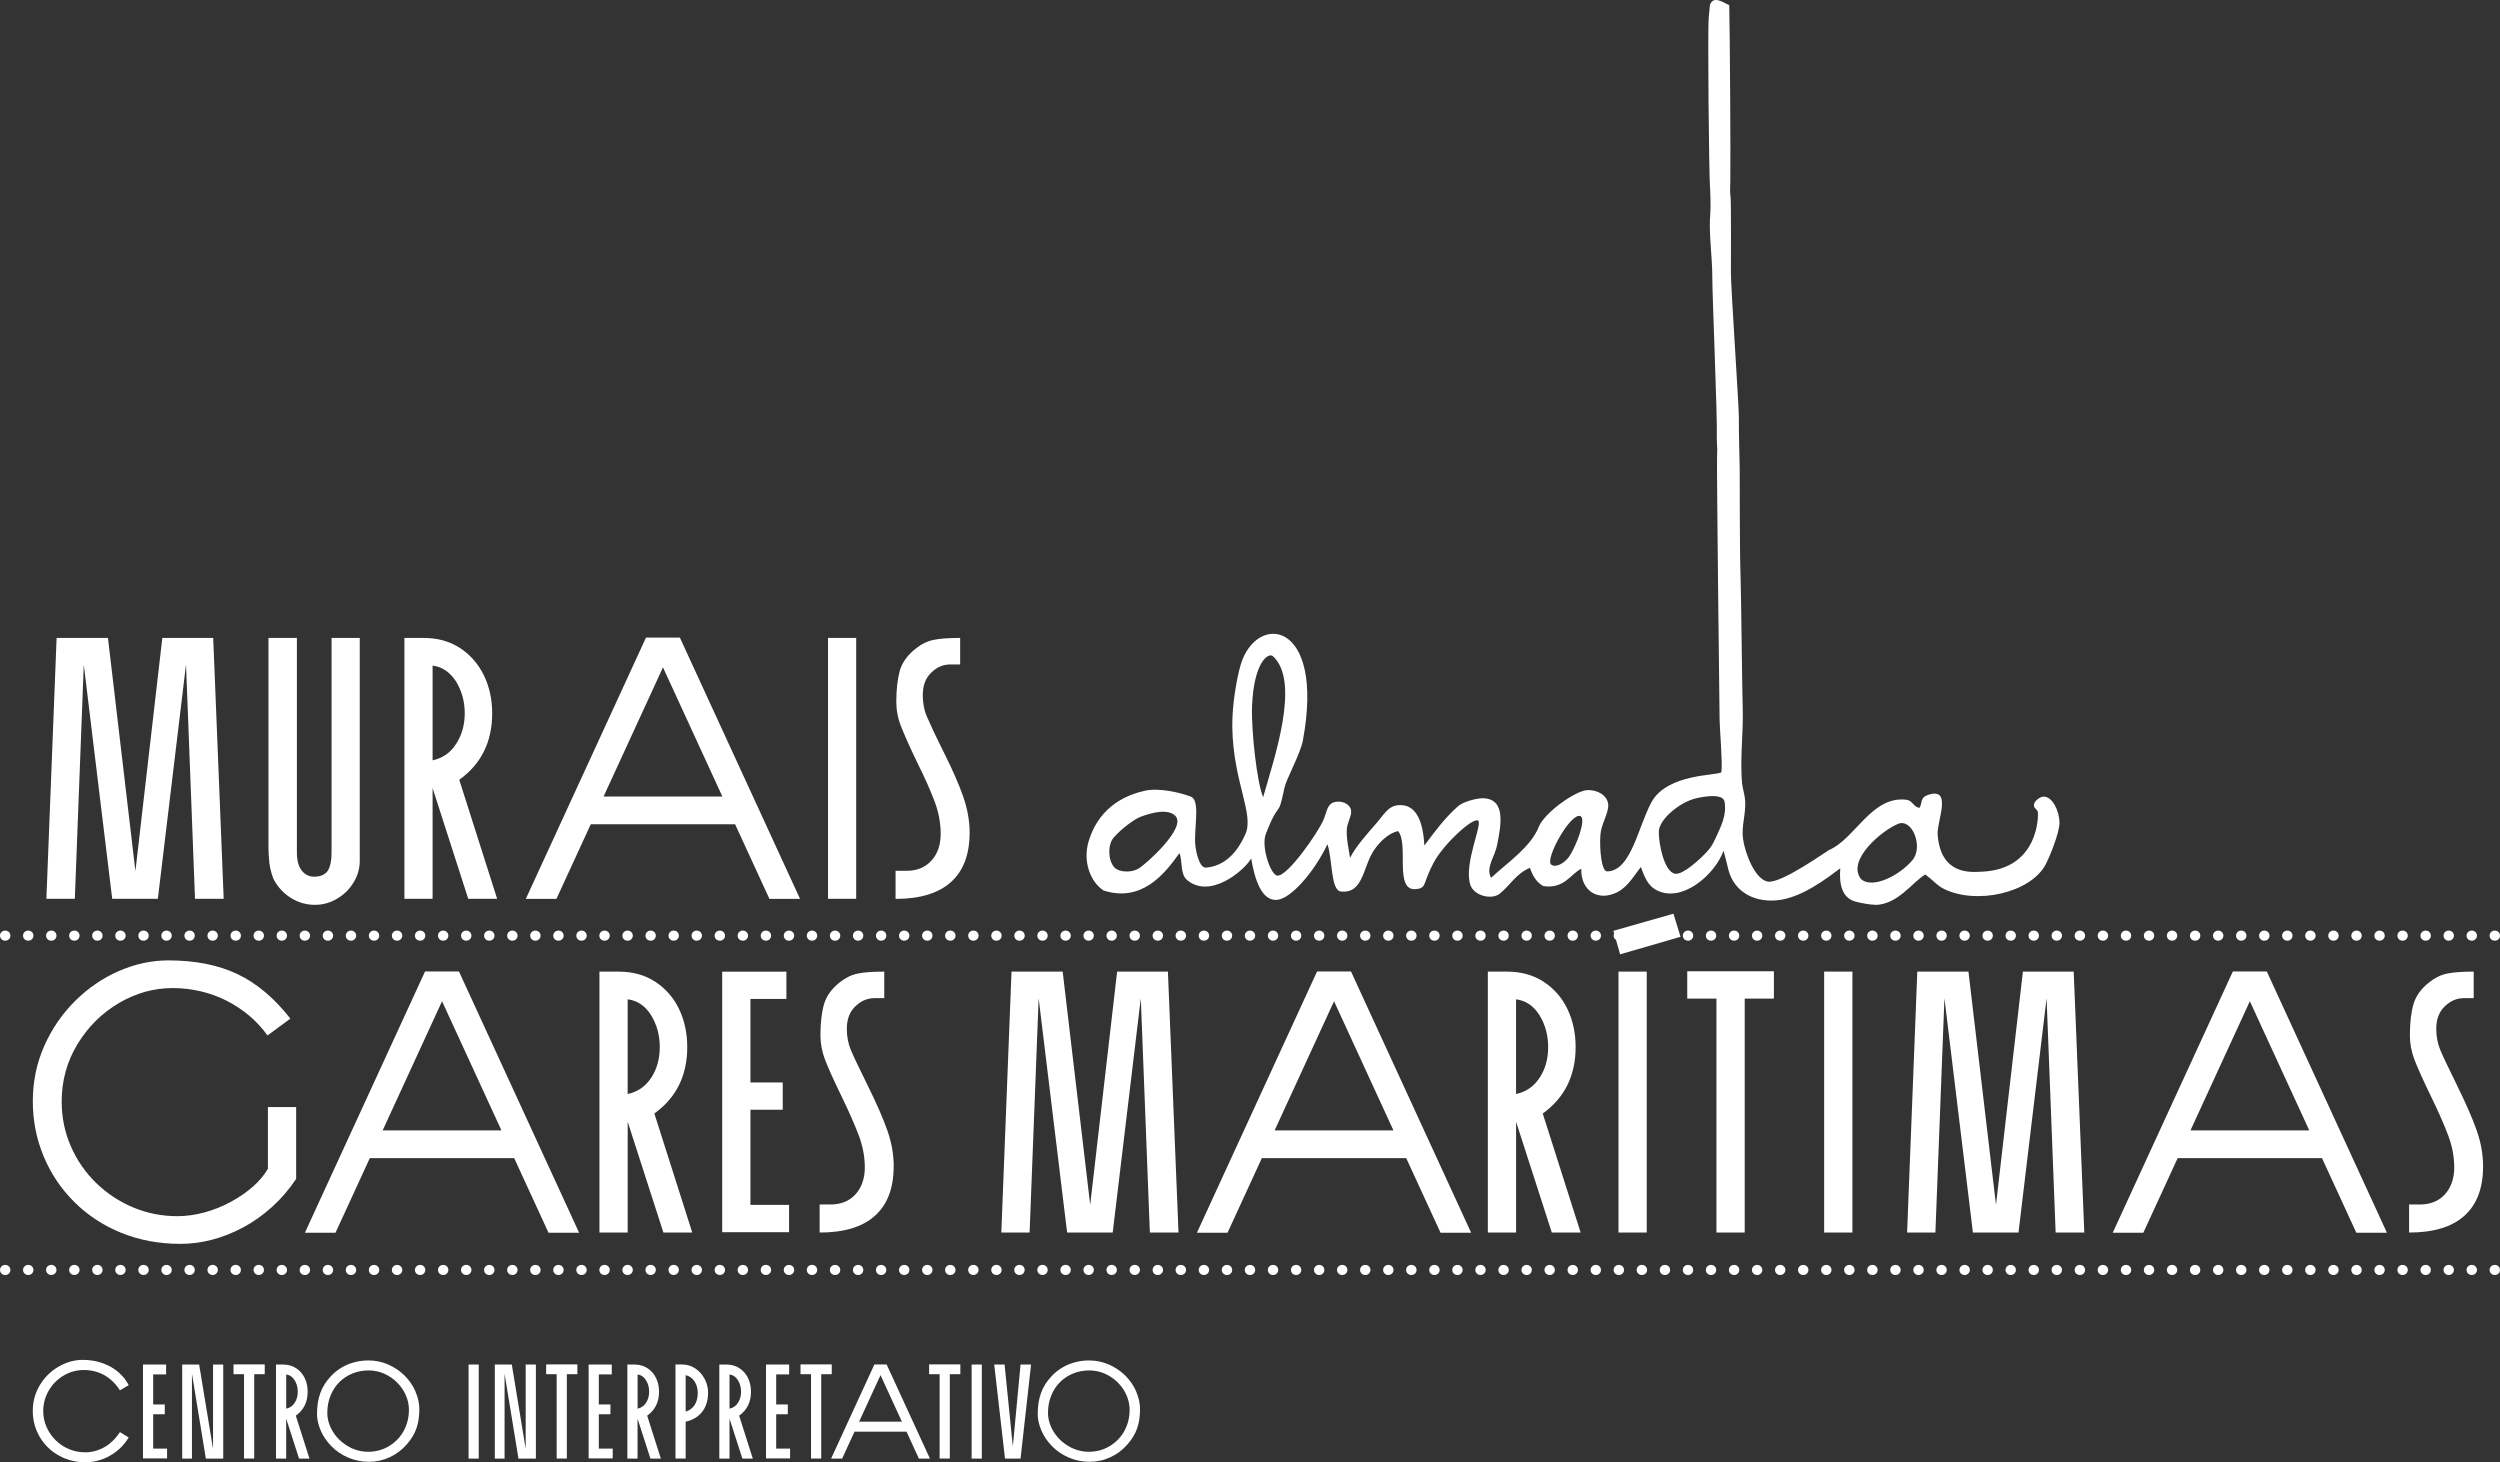 <svg width="159" height="93" viewBox="0 0 159 93" fill="none" xmlns="http://www.w3.org/2000/svg">
<rect x="0" y="0" width="159" height="93" fill="#333333" stroke="none"/>
<path d="M94.49 80.767C94.49 80.944 94.348 81.088 94.17 81.088H94.153C93.976 81.088 93.831 80.944 93.831 80.767C93.831 80.59 93.973 80.446 94.153 80.446H94.17C94.348 80.446 94.49 80.59 94.49 80.767ZM63.382 81.088C63.56 81.088 63.705 80.944 63.705 80.767C63.705 80.59 63.56 80.446 63.382 80.446H63.363C63.185 80.446 63.043 80.59 63.043 80.767C63.043 80.944 63.185 81.088 63.363 81.088H63.382ZM43.176 80.767C43.176 80.59 43.033 80.446 42.853 80.446H42.839C42.661 80.446 42.516 80.59 42.516 80.767C42.516 80.944 42.659 81.088 42.839 81.088H42.853C43.031 81.088 43.176 80.944 43.176 80.767ZM49.043 80.767C49.043 80.59 48.898 80.446 48.72 80.446H48.702C48.524 80.446 48.381 80.59 48.381 80.767C48.381 80.944 48.524 81.088 48.702 81.088H48.72C48.898 81.088 49.043 80.944 49.043 80.767ZM50.187 80.448H50.171C49.993 80.448 49.848 80.592 49.848 80.769C49.848 80.946 49.991 81.09 50.171 81.09H50.187C50.365 81.09 50.51 80.946 50.51 80.769C50.51 80.592 50.365 80.448 50.187 80.448ZM45.789 81.088C45.967 81.088 46.112 80.944 46.112 80.767C46.112 80.59 45.967 80.446 45.789 80.446H45.773C45.595 80.446 45.45 80.59 45.45 80.767C45.45 80.944 45.595 81.088 45.773 81.088H45.789ZM47.237 80.448C47.059 80.448 46.914 80.592 46.914 80.769C46.914 80.946 47.057 81.09 47.237 81.09H47.253C47.431 81.09 47.576 80.946 47.576 80.769C47.576 80.592 47.431 80.448 47.253 80.448H47.237ZM76.577 80.448H76.56C76.383 80.448 76.238 80.592 76.238 80.769C76.238 80.946 76.38 81.09 76.56 81.09H76.577C76.755 81.09 76.9 80.946 76.9 80.769C76.9 80.592 76.755 80.448 76.577 80.448ZM64.847 81.088C65.024 81.088 65.169 80.944 65.169 80.767C65.169 80.59 65.024 80.446 64.847 80.446H64.83C64.652 80.446 64.507 80.59 64.507 80.767C64.507 80.944 64.65 81.088 64.83 81.088H64.847ZM86.838 80.448H86.824C86.646 80.448 86.501 80.592 86.501 80.769C86.501 80.946 86.646 81.09 86.824 81.09H86.838C87.016 81.09 87.161 80.946 87.161 80.769C87.161 80.592 87.018 80.448 86.838 80.448ZM83.906 80.448H83.892C83.715 80.448 83.57 80.592 83.57 80.769C83.57 80.946 83.712 81.09 83.892 81.09H83.906C84.084 81.09 84.229 80.946 84.229 80.769C84.229 80.592 84.087 80.448 83.906 80.448ZM82.44 80.448H82.426C82.248 80.448 82.103 80.592 82.103 80.769C82.103 80.946 82.245 81.09 82.426 81.09H82.44C82.617 81.09 82.762 80.946 82.762 80.769C82.762 80.592 82.62 80.448 82.44 80.448ZM91.239 80.448H91.222C91.044 80.448 90.899 80.592 90.899 80.769C90.899 80.946 91.042 81.09 91.222 81.09H91.239C91.416 81.09 91.561 80.946 91.561 80.769C91.561 80.592 91.416 80.448 91.239 80.448ZM88.305 80.448H88.288C88.111 80.448 87.966 80.592 87.966 80.769C87.966 80.946 88.111 81.09 88.288 81.09H88.305C88.483 81.09 88.628 80.946 88.628 80.769C88.628 80.592 88.483 80.448 88.305 80.448ZM80.975 80.448H80.959C80.781 80.448 80.636 80.592 80.636 80.769C80.636 80.946 80.778 81.09 80.959 81.09H80.975C81.153 81.09 81.296 80.946 81.296 80.769C81.296 80.592 81.153 80.448 80.975 80.448ZM92.703 80.448H92.684C92.507 80.448 92.364 80.592 92.364 80.769C92.364 80.946 92.507 81.09 92.684 81.09H92.703C92.881 81.09 93.026 80.946 93.026 80.769C93.026 80.592 92.881 80.448 92.703 80.448ZM89.772 80.448H89.753C89.575 80.448 89.43 80.592 89.43 80.769C89.43 80.946 89.575 81.09 89.753 81.09H89.772C89.949 81.09 90.094 80.946 90.094 80.769C90.094 80.592 89.949 80.448 89.772 80.448ZM85.371 80.448H85.357C85.179 80.448 85.034 80.592 85.034 80.769C85.034 80.946 85.177 81.09 85.357 81.09H85.371C85.549 81.09 85.694 80.946 85.694 80.769C85.694 80.592 85.551 80.448 85.371 80.448ZM69.245 81.088C69.423 81.088 69.568 80.944 69.568 80.767C69.568 80.59 69.425 80.446 69.245 80.446H69.231C69.053 80.446 68.908 80.59 68.908 80.767C68.908 80.944 69.051 81.088 69.231 81.088H69.245ZM67.78 81.088C67.958 81.088 68.103 80.944 68.103 80.767C68.103 80.59 67.958 80.446 67.78 80.446H67.764C67.586 80.446 67.441 80.59 67.441 80.767C67.441 80.944 67.584 81.088 67.764 81.088H67.78ZM79.508 80.448H79.492C79.314 80.448 79.169 80.592 79.169 80.769C79.169 80.946 79.312 81.09 79.492 81.09H79.508C79.686 81.09 79.831 80.946 79.831 80.769C79.831 80.592 79.686 80.448 79.508 80.448ZM66.297 81.088H66.313C66.491 81.088 66.634 80.944 66.634 80.767C66.634 80.59 66.491 80.446 66.313 80.446H66.297C66.119 80.446 65.974 80.59 65.974 80.767C65.974 80.944 66.117 81.088 66.297 81.088ZM70.709 81.088C70.887 81.088 71.032 80.944 71.032 80.767C71.032 80.59 70.889 80.446 70.709 80.446H70.695C70.517 80.446 70.372 80.59 70.372 80.767C70.372 80.944 70.515 81.088 70.695 81.088H70.709ZM75.11 80.448H75.091C74.913 80.448 74.768 80.592 74.768 80.769C74.768 80.946 74.913 81.09 75.091 81.09H75.11C75.288 81.09 75.433 80.946 75.433 80.769C75.433 80.592 75.288 80.448 75.11 80.448ZM78.044 80.448H78.025C77.847 80.448 77.704 80.592 77.704 80.769C77.704 80.946 77.847 81.09 78.025 81.09H78.044C78.222 81.09 78.367 80.946 78.367 80.769C78.367 80.592 78.222 80.448 78.044 80.448ZM73.645 80.448H73.629C73.451 80.448 73.306 80.592 73.306 80.769C73.306 80.946 73.451 81.09 73.629 81.09H73.645C73.823 81.09 73.968 80.946 73.968 80.769C73.968 80.592 73.823 80.448 73.645 80.448ZM72.176 81.088C72.354 81.088 72.499 80.944 72.499 80.767C72.499 80.59 72.356 80.446 72.176 80.446H72.162C71.984 80.446 71.839 80.59 71.839 80.767C71.839 80.944 71.984 81.088 72.162 81.088H72.176ZM61.915 81.088C62.093 81.088 62.238 80.944 62.238 80.767C62.238 80.59 62.093 80.446 61.915 80.446H61.899C61.721 80.446 61.576 80.59 61.576 80.767C61.576 80.944 61.719 81.088 61.899 81.088H61.915ZM25.246 80.448C25.068 80.448 24.923 80.592 24.923 80.769C24.923 80.946 25.066 81.09 25.246 81.09H25.262C25.44 81.09 25.585 80.946 25.585 80.769C25.585 80.592 25.44 80.448 25.262 80.448H25.246ZM22.314 80.448C22.136 80.448 21.991 80.592 21.991 80.769C21.991 80.946 22.134 81.09 22.314 81.09H22.331C22.508 81.09 22.654 80.946 22.654 80.769C22.654 80.592 22.508 80.448 22.331 80.448H22.314ZM23.781 80.448C23.603 80.448 23.458 80.592 23.458 80.769C23.458 80.946 23.601 81.09 23.781 81.09H23.797C23.975 81.09 24.12 80.946 24.12 80.769C24.12 80.592 23.975 80.448 23.797 80.448H23.781ZM0.339 80.448H0.323C0.145 80.448 0 80.592 0 80.769C0 80.946 0.145 81.09 0.323 81.09H0.339C0.517 81.09 0.662 80.946 0.662 80.769C0.662 80.592 0.517 80.448 0.339 80.448ZM20.847 80.448C20.67 80.448 20.524 80.592 20.524 80.769C20.524 80.946 20.667 81.09 20.847 81.09H20.864C21.041 81.09 21.187 80.946 21.187 80.769C21.187 80.592 21.041 80.448 20.864 80.448H20.847ZM4.737 81.088C4.915 81.088 5.06 80.944 5.06 80.767C5.06 80.59 4.915 80.446 4.737 80.446H4.721C4.543 80.446 4.398 80.59 4.398 80.767C4.398 80.944 4.541 81.088 4.721 81.088H4.737ZM6.202 81.088C6.38 81.088 6.525 80.944 6.525 80.767C6.525 80.59 6.38 80.446 6.202 80.446H6.186C6.008 80.446 5.863 80.59 5.863 80.767C5.863 80.944 6.006 81.088 6.186 81.088H6.202ZM3.271 81.088C3.448 81.088 3.593 80.944 3.593 80.767C3.593 80.59 3.448 80.446 3.271 80.446H3.254C3.076 80.446 2.931 80.59 2.931 80.767C2.931 80.944 3.074 81.088 3.254 81.088H3.271ZM1.804 80.448H1.787C1.61 80.448 1.465 80.592 1.465 80.769C1.465 80.946 1.61 81.09 1.787 81.09H1.804C1.982 81.09 2.127 80.946 2.127 80.769C2.127 80.592 1.982 80.448 1.804 80.448ZM7.669 81.088C7.847 81.088 7.992 80.944 7.992 80.767C7.992 80.59 7.847 80.446 7.669 80.446H7.653C7.475 80.446 7.33 80.59 7.33 80.767C7.33 80.944 7.472 81.088 7.653 81.088H7.669ZM32.578 80.448C32.4 80.448 32.255 80.592 32.255 80.769C32.255 80.946 32.398 81.09 32.578 81.09H32.594C32.772 81.09 32.917 80.946 32.917 80.769C32.917 80.592 32.772 80.448 32.594 80.448H32.578ZM54.569 80.448C54.391 80.448 54.246 80.592 54.246 80.769C54.246 80.946 54.389 81.09 54.569 81.09H54.583C54.761 81.09 54.906 80.946 54.906 80.769C54.906 80.592 54.763 80.448 54.583 80.448H54.569ZM57.514 80.448H57.5C57.323 80.448 57.178 80.592 57.178 80.769C57.178 80.946 57.32 81.09 57.5 81.09H57.514C57.692 81.09 57.837 80.946 57.837 80.769C57.837 80.592 57.695 80.448 57.514 80.448ZM60.448 80.448H60.429C60.252 80.448 60.107 80.592 60.107 80.769C60.107 80.946 60.252 81.09 60.429 81.09H60.448C60.626 81.09 60.771 80.946 60.771 80.769C60.771 80.592 60.626 80.448 60.448 80.448ZM56.034 80.448C55.856 80.448 55.711 80.592 55.711 80.769C55.711 80.946 55.853 81.09 56.034 81.09H56.05C56.228 81.09 56.37 80.946 56.37 80.769C56.37 80.592 56.228 80.448 56.05 80.448H56.034ZM53.102 80.448C52.924 80.448 52.779 80.592 52.779 80.769C52.779 80.946 52.922 81.09 53.102 81.09H53.118C53.296 81.09 53.441 80.946 53.441 80.769C53.441 80.592 53.296 80.448 53.118 80.448H53.102ZM35.509 80.448C35.331 80.448 35.186 80.592 35.186 80.769C35.186 80.946 35.329 81.09 35.509 81.09H35.525C35.703 81.09 35.848 80.946 35.848 80.769C35.848 80.592 35.703 80.448 35.525 80.448H35.509ZM51.635 81.088H51.652C51.83 81.088 51.974 80.944 51.974 80.767C51.974 80.59 51.83 80.446 51.652 80.446H51.635C51.458 80.446 51.312 80.59 51.312 80.767C51.312 80.944 51.455 81.088 51.635 81.088ZM26.729 80.448H26.712C26.535 80.448 26.39 80.592 26.39 80.769C26.39 80.946 26.532 81.09 26.712 81.09H26.729C26.907 81.09 27.049 80.946 27.049 80.769C27.049 80.592 26.907 80.448 26.729 80.448ZM34.059 80.448H34.042C33.864 80.448 33.719 80.592 33.719 80.769C33.719 80.946 33.862 81.09 34.042 81.09H34.059C34.236 81.09 34.381 80.946 34.381 80.769C34.381 80.592 34.236 80.448 34.059 80.448ZM36.992 80.448H36.976C36.798 80.448 36.653 80.592 36.653 80.769C36.653 80.946 36.796 81.09 36.976 81.09H36.992C37.17 81.09 37.315 80.946 37.315 80.769C37.315 80.592 37.17 80.448 36.992 80.448ZM31.127 80.448H31.111C30.933 80.448 30.788 80.592 30.788 80.769C30.788 80.946 30.933 81.09 31.111 81.09H31.127C31.305 81.09 31.45 80.946 31.45 80.769C31.45 80.592 31.305 80.448 31.127 80.448ZM29.983 80.767C29.983 80.59 29.838 80.446 29.66 80.446H29.644C29.466 80.446 29.321 80.59 29.321 80.767C29.321 80.944 29.466 81.088 29.644 81.088H29.66C29.838 81.088 29.983 80.944 29.983 80.767ZM28.193 80.448H28.179C28.002 80.448 27.857 80.592 27.857 80.769C27.857 80.946 27.999 81.09 28.179 81.09H28.193C28.371 81.09 28.516 80.946 28.516 80.769C28.516 80.592 28.374 80.448 28.193 80.448ZM38.457 81.088C38.635 81.088 38.78 80.944 38.78 80.767C38.78 80.59 38.635 80.446 38.457 80.446H38.441C38.263 80.446 38.118 80.59 38.118 80.767C38.118 80.944 38.26 81.088 38.441 81.088H38.457ZM41.391 81.088C41.568 81.088 41.711 80.944 41.711 80.767C41.711 80.59 41.568 80.446 41.391 80.446H41.374C41.196 80.446 41.051 80.59 41.051 80.767C41.051 80.944 41.194 81.088 41.374 81.088H41.391ZM9.136 81.088C9.314 81.088 9.459 80.944 9.459 80.767C9.459 80.59 9.314 80.446 9.136 80.446H9.119C8.942 80.446 8.797 80.59 8.797 80.767C8.797 80.944 8.939 81.088 9.119 81.088H9.136ZM39.924 81.088C40.102 81.088 40.247 80.944 40.247 80.767C40.247 80.59 40.102 80.446 39.924 80.446H39.907C39.73 80.446 39.584 80.59 39.584 80.767C39.584 80.944 39.727 81.088 39.907 81.088H39.924ZM14.999 81.088C15.176 81.088 15.321 80.944 15.321 80.767C15.321 80.59 15.176 80.446 14.999 80.446H14.982C14.804 80.446 14.659 80.59 14.659 80.767C14.659 80.944 14.804 81.088 14.982 81.088H14.999ZM13.532 81.088C13.71 81.088 13.855 80.944 13.855 80.767C13.855 80.59 13.712 80.446 13.532 80.446H13.518C13.34 80.446 13.195 80.59 13.195 80.767C13.195 80.944 13.338 81.088 13.518 81.088H13.532ZM12.067 81.088C12.245 81.088 12.388 80.944 12.388 80.767C12.388 80.59 12.245 80.446 12.067 80.446H12.051C11.873 80.446 11.728 80.59 11.728 80.767C11.728 80.944 11.871 81.088 12.051 81.088H12.067ZM10.6 80.448H10.584C10.406 80.448 10.261 80.592 10.261 80.769C10.261 80.946 10.404 81.09 10.584 81.09H10.6C10.778 81.09 10.923 80.946 10.923 80.769C10.923 80.592 10.778 80.448 10.6 80.448ZM17.916 80.448C17.738 80.448 17.593 80.592 17.593 80.769C17.593 80.946 17.736 81.09 17.916 81.09H17.932C18.11 81.09 18.255 80.946 18.255 80.769C18.255 80.592 18.11 80.448 17.932 80.448H17.916ZM16.465 81.088C16.643 81.088 16.788 80.944 16.788 80.767C16.788 80.59 16.643 80.446 16.465 80.446H16.449C16.271 80.446 16.126 80.59 16.126 80.767C16.126 80.944 16.271 81.088 16.449 81.088H16.465ZM19.397 80.448H19.381C19.203 80.448 19.058 80.592 19.058 80.769C19.058 80.946 19.2 81.09 19.381 81.09H19.397C19.575 81.09 19.72 80.946 19.72 80.769C19.72 80.592 19.575 80.448 19.397 80.448ZM44.322 80.448H44.306C44.128 80.448 43.983 80.592 43.983 80.769C43.983 80.946 44.128 81.09 44.306 81.09H44.322C44.5 81.09 44.645 80.946 44.645 80.769C44.645 80.592 44.5 80.448 44.322 80.448ZM58.984 80.448H58.967C58.789 80.448 58.645 80.592 58.645 80.769C58.645 80.946 58.789 81.09 58.967 81.09H58.984C59.161 81.09 59.306 80.946 59.306 80.769C59.306 80.592 59.161 80.448 58.984 80.448ZM148.416 80.448H148.397C148.22 80.448 148.074 80.592 148.074 80.769C148.074 80.946 148.22 81.09 148.397 81.09H148.416C148.594 81.09 148.737 80.946 148.737 80.769C148.737 80.592 148.594 80.448 148.416 80.448ZM151.347 80.448H151.333C151.156 80.448 151.011 80.592 151.011 80.769C151.011 80.946 151.153 81.09 151.333 81.09H151.347C151.525 81.09 151.67 80.946 151.67 80.769C151.67 80.592 151.528 80.448 151.347 80.448ZM146.949 80.448H146.93C146.753 80.448 146.608 80.592 146.608 80.769C146.608 80.946 146.753 81.09 146.93 81.09H146.949C147.127 81.09 147.272 80.946 147.272 80.769C147.272 80.592 147.127 80.448 146.949 80.448ZM149.883 80.448H149.867C149.689 80.448 149.544 80.592 149.544 80.769C149.544 80.946 149.686 81.09 149.867 81.09H149.883C150.061 81.09 150.206 80.946 150.206 80.769C150.206 80.592 150.061 80.448 149.883 80.448ZM114.694 80.448H114.678C114.5 80.448 114.355 80.592 114.355 80.769C114.355 80.946 114.5 81.09 114.678 81.09H114.694C114.872 81.09 115.015 80.946 115.015 80.769C115.015 80.592 114.872 80.448 114.694 80.448ZM145.482 80.448H145.466C145.288 80.448 145.143 80.592 145.143 80.769C145.143 80.946 145.288 81.09 145.466 81.09H145.482C145.66 81.09 145.805 80.946 145.805 80.769C145.805 80.592 145.662 80.448 145.482 80.448ZM144.018 80.448H143.999C143.821 80.448 143.676 80.592 143.676 80.769C143.676 80.946 143.821 81.09 143.999 81.09H144.018C144.196 81.09 144.338 80.946 144.338 80.769C144.338 80.592 144.196 80.448 144.018 80.448ZM116.159 80.448H116.145C115.967 80.448 115.822 80.592 115.822 80.769C115.822 80.946 115.967 81.09 116.145 81.09H116.159C116.337 81.09 116.482 80.946 116.482 80.769C116.482 80.592 116.339 80.448 116.159 80.448ZM108.832 80.448H108.815C108.637 80.448 108.492 80.592 108.492 80.769C108.492 80.946 108.635 81.09 108.815 81.09H108.832C109.009 81.09 109.152 80.946 109.152 80.769C109.152 80.592 109.009 80.448 108.832 80.448ZM113.228 80.448H113.213C113.036 80.448 112.891 80.592 112.891 80.769C112.891 80.946 113.033 81.09 113.213 81.09H113.228C113.405 81.09 113.55 80.946 113.55 80.769C113.55 80.592 113.408 80.448 113.228 80.448ZM110.296 80.448H110.28C110.102 80.448 109.957 80.592 109.957 80.769C109.957 80.946 110.1 81.09 110.28 81.09H110.296C110.474 81.09 110.617 80.946 110.617 80.769C110.617 80.592 110.474 80.448 110.296 80.448ZM157.213 80.448H157.196C157.018 80.448 156.873 80.592 156.873 80.769C156.873 80.946 157.018 81.09 157.196 81.09H157.213C157.39 81.09 157.535 80.946 157.535 80.769C157.535 80.592 157.393 80.448 157.213 80.448ZM111.761 80.448H111.747C111.569 80.448 111.424 80.592 111.424 80.769C111.424 80.946 111.566 81.09 111.747 81.09H111.761C111.938 81.09 112.083 80.946 112.083 80.769C112.083 80.592 111.941 80.448 111.761 80.448ZM117.628 80.448H117.609C117.432 80.448 117.287 80.592 117.287 80.769C117.287 80.946 117.432 81.09 117.609 81.09H117.628C117.806 81.09 117.951 80.946 117.951 80.769C117.951 80.592 117.806 80.448 117.628 80.448ZM152.812 80.448H152.798C152.62 80.448 152.475 80.592 152.475 80.769C152.475 80.946 152.618 81.09 152.798 81.09H152.812C152.99 81.09 153.135 80.946 153.135 80.769C153.135 80.592 152.992 80.448 152.812 80.448ZM154.279 80.448H154.265C154.087 80.448 153.942 80.592 153.942 80.769C153.942 80.946 154.087 81.09 154.265 81.09H154.279C154.457 81.09 154.602 80.946 154.602 80.769C154.602 80.592 154.459 80.448 154.279 80.448ZM155.746 80.448H155.732C155.554 80.448 155.409 80.592 155.409 80.769C155.409 80.946 155.552 81.09 155.732 81.09H155.746C155.924 81.09 156.069 80.946 156.069 80.769C156.069 80.592 155.926 80.448 155.746 80.448ZM135.221 80.448H135.205C135.027 80.448 134.882 80.592 134.882 80.769C134.882 80.946 135.025 81.09 135.205 81.09H135.221C135.399 81.09 135.544 80.946 135.544 80.769C135.544 80.592 135.399 80.448 135.221 80.448ZM133.754 80.448H133.736C133.558 80.448 133.413 80.592 133.413 80.769C133.413 80.946 133.558 81.09 133.736 81.09H133.754C133.932 81.09 134.077 80.946 134.077 80.769C134.077 80.592 133.932 80.448 133.754 80.448ZM124.958 80.448H124.944C124.766 80.448 124.621 80.592 124.621 80.769C124.621 80.946 124.764 81.09 124.944 81.09H124.958C125.136 81.09 125.281 80.946 125.281 80.769C125.281 80.592 125.138 80.448 124.958 80.448ZM126.422 80.448H126.408C126.231 80.448 126.085 80.592 126.085 80.769C126.085 80.946 126.228 81.09 126.408 81.09H126.422C126.6 81.09 126.745 80.946 126.745 80.769C126.745 80.592 126.602 80.448 126.422 80.448ZM123.493 80.448H123.477C123.299 80.448 123.154 80.592 123.154 80.769C123.154 80.946 123.297 81.09 123.477 81.09H123.493C123.671 81.09 123.814 80.946 123.814 80.769C123.814 80.592 123.671 80.448 123.493 80.448ZM122.026 80.448H122.01C121.832 80.448 121.687 80.592 121.687 80.769C121.687 80.946 121.83 81.09 122.01 81.09H122.026C122.204 81.09 122.349 80.946 122.349 80.769C122.349 80.592 122.204 80.448 122.026 80.448ZM132.29 80.448H132.271C132.093 80.448 131.948 80.592 131.948 80.769C131.948 80.946 132.093 81.09 132.271 81.09H132.29C132.468 81.09 132.613 80.946 132.613 80.769C132.613 80.592 132.468 80.448 132.29 80.448ZM127.889 80.448H127.875C127.697 80.448 127.552 80.592 127.552 80.769C127.552 80.946 127.695 81.09 127.875 81.09H127.889C128.067 81.09 128.212 80.946 128.212 80.769C128.212 80.592 128.069 80.448 127.889 80.448ZM142.551 80.448H142.535C142.357 80.448 142.212 80.592 142.212 80.769C142.212 80.946 142.357 81.09 142.535 81.09H142.551C142.729 81.09 142.874 80.946 142.874 80.769C142.874 80.592 142.731 80.448 142.551 80.448ZM129.356 80.448H129.337C129.16 80.448 129.015 80.592 129.015 80.769C129.015 80.946 129.16 81.09 129.337 81.09H129.356C129.534 81.09 129.677 80.946 129.677 80.769C129.677 80.592 129.534 80.448 129.356 80.448ZM119.095 80.448H119.076C118.898 80.448 118.753 80.592 118.753 80.769C118.753 80.946 118.898 81.09 119.076 81.09H119.095C119.273 81.09 119.418 80.946 119.418 80.769C119.418 80.592 119.273 80.448 119.095 80.448ZM107.365 80.448H107.346C107.168 80.448 107.025 80.592 107.025 80.769C107.025 80.946 107.168 81.09 107.346 81.09H107.365C107.543 81.09 107.688 80.946 107.688 80.769C107.688 80.592 107.543 80.448 107.365 80.448ZM141.084 80.448H141.07C140.892 80.448 140.747 80.592 140.747 80.769C140.747 80.946 140.89 81.09 141.07 81.09H141.084C141.262 81.09 141.407 80.946 141.407 80.769C141.407 80.592 141.264 80.448 141.084 80.448ZM139.617 80.448H139.603C139.425 80.448 139.28 80.592 139.28 80.769C139.28 80.946 139.423 81.09 139.603 81.09H139.617C139.795 81.09 139.94 80.946 139.94 80.769C139.94 80.592 139.797 80.448 139.617 80.448ZM120.56 80.448H120.543C120.365 80.448 120.22 80.592 120.22 80.769C120.22 80.946 120.363 81.09 120.543 81.09H120.56C120.737 81.09 120.882 80.946 120.882 80.769C120.882 80.592 120.737 80.448 120.56 80.448ZM138.153 80.448H138.136C137.958 80.448 137.813 80.592 137.813 80.769C137.813 80.946 137.956 81.09 138.136 81.09H138.153C138.33 81.09 138.473 80.946 138.473 80.769C138.473 80.592 138.33 80.448 138.153 80.448ZM136.686 80.448H136.672C136.494 80.448 136.349 80.592 136.349 80.769C136.349 80.946 136.492 81.09 136.672 81.09H136.686C136.864 81.09 137.009 80.946 137.009 80.769C137.009 80.592 136.866 80.448 136.686 80.448ZM158.679 80.448H158.661C158.483 80.448 158.338 80.592 158.338 80.769C158.338 80.946 158.483 81.09 158.661 81.09H158.679C158.857 81.09 159 80.946 159 80.769C159 80.592 158.857 80.448 158.679 80.448ZM104.433 80.448H104.415C104.237 80.448 104.092 80.592 104.092 80.769C104.092 80.946 104.237 81.09 104.415 81.09H104.433C104.611 81.09 104.756 80.946 104.756 80.769C104.756 80.592 104.611 80.448 104.433 80.448ZM100.035 80.448H100.019C99.841 80.448 99.696 80.592 99.696 80.769C99.696 80.946 99.838 81.09 100.019 81.09H100.035C100.213 81.09 100.356 80.946 100.356 80.769C100.356 80.592 100.213 80.448 100.035 80.448ZM102.966 80.448H102.948C102.77 80.448 102.625 80.592 102.625 80.769C102.625 80.946 102.77 81.09 102.948 81.09H102.966C103.144 81.09 103.289 80.946 103.289 80.769C103.289 80.592 103.144 80.448 102.966 80.448ZM105.898 80.448H105.881C105.704 80.448 105.559 80.592 105.559 80.769C105.559 80.946 105.701 81.09 105.881 81.09H105.898C106.076 81.09 106.221 80.946 106.221 80.769C106.221 80.592 106.076 80.448 105.898 80.448ZM97.101 80.448H97.087C96.909 80.448 96.764 80.592 96.764 80.769C96.764 80.946 96.907 81.09 97.087 81.09H97.101C97.279 81.09 97.424 80.946 97.424 80.769C97.424 80.592 97.281 80.448 97.101 80.448ZM101.5 80.448H101.486C101.308 80.448 101.163 80.592 101.163 80.769C101.163 80.946 101.308 81.09 101.486 81.09H101.5C101.677 81.09 101.822 80.946 101.822 80.769C101.822 80.592 101.68 80.448 101.5 80.448ZM98.566 80.448H98.552C98.374 80.448 98.229 80.592 98.229 80.769C98.229 80.946 98.372 81.09 98.552 81.09H98.566C98.744 81.09 98.889 80.946 98.889 80.769C98.889 80.592 98.746 80.448 98.566 80.448ZM95.637 80.448H95.62C95.443 80.448 95.297 80.592 95.297 80.769C95.297 80.946 95.44 81.09 95.62 81.09H95.637C95.815 81.09 95.957 80.946 95.957 80.769C95.957 80.592 95.815 80.448 95.637 80.448ZM130.821 80.448H130.804C130.626 80.448 130.481 80.592 130.481 80.769C130.481 80.946 130.626 81.09 130.804 81.09H130.821C130.998 81.09 131.143 80.946 131.143 80.769C131.143 80.592 131.001 80.448 130.821 80.448ZM3.254 59.828H3.271C3.448 59.828 3.593 59.684 3.593 59.507C3.593 59.33 3.448 59.186 3.271 59.186H3.254C3.076 59.186 2.931 59.33 2.931 59.507C2.931 59.684 3.074 59.828 3.254 59.828ZM1.787 59.828H1.804C1.982 59.828 2.127 59.684 2.127 59.507C2.127 59.33 1.982 59.186 1.804 59.186H1.787C1.61 59.186 1.465 59.33 1.465 59.507C1.465 59.684 1.61 59.828 1.787 59.828ZM14.985 59.828H15.001C15.179 59.828 15.324 59.684 15.324 59.507C15.324 59.33 15.179 59.186 15.001 59.186H14.985C14.807 59.186 14.662 59.33 14.662 59.507C14.662 59.684 14.807 59.828 14.985 59.828ZM4.721 59.186C4.543 59.186 4.398 59.33 4.398 59.507C4.398 59.684 4.541 59.828 4.721 59.828H4.737C4.915 59.828 5.06 59.684 5.06 59.507C5.06 59.33 4.915 59.186 4.737 59.186H4.721ZM0.339 59.186H0.323C0.145 59.186 0 59.33 0 59.507C0 59.684 0.145 59.828 0.323 59.828H0.339C0.517 59.828 0.662 59.684 0.662 59.507C0.662 59.33 0.517 59.186 0.339 59.186ZM7.653 59.186C7.475 59.186 7.33 59.33 7.33 59.507C7.33 59.684 7.472 59.828 7.653 59.828H7.669C7.847 59.828 7.992 59.684 7.992 59.507C7.992 59.33 7.847 59.186 7.669 59.186H7.653ZM10.584 59.186C10.406 59.186 10.261 59.33 10.261 59.507C10.261 59.684 10.404 59.828 10.584 59.828H10.6C10.778 59.828 10.923 59.684 10.923 59.507C10.923 59.33 10.778 59.186 10.6 59.186H10.584ZM9.119 59.186C8.942 59.186 8.797 59.33 8.797 59.507C8.797 59.684 8.939 59.828 9.119 59.828H9.136C9.314 59.828 9.459 59.684 9.459 59.507C9.459 59.33 9.314 59.186 9.136 59.186H9.119ZM138.136 59.828H138.153C138.33 59.828 138.473 59.684 138.473 59.507C138.473 59.33 138.33 59.186 138.153 59.186H138.136C137.958 59.186 137.813 59.33 137.813 59.507C137.813 59.684 137.956 59.828 138.136 59.828ZM13.518 59.186C13.34 59.186 13.195 59.33 13.195 59.507C13.195 59.684 13.338 59.828 13.518 59.828H13.532C13.71 59.828 13.855 59.684 13.855 59.507C13.855 59.33 13.712 59.186 13.532 59.186H13.518ZM6.186 59.186C6.008 59.186 5.863 59.33 5.863 59.507C5.863 59.684 6.006 59.828 6.186 59.828H6.202C6.38 59.828 6.525 59.684 6.525 59.507C6.525 59.33 6.38 59.186 6.202 59.186H6.186ZM12.051 59.186C11.873 59.186 11.728 59.33 11.728 59.507C11.728 59.684 11.871 59.828 12.051 59.828H12.067C12.245 59.828 12.388 59.684 12.388 59.507C12.388 59.33 12.245 59.186 12.067 59.186H12.051ZM151.333 59.828H151.347C151.525 59.828 151.67 59.684 151.67 59.507C151.67 59.33 151.528 59.186 151.347 59.186H151.333C151.156 59.186 151.011 59.33 151.011 59.507C151.011 59.684 151.153 59.828 151.333 59.828ZM148.4 59.828H148.418C148.596 59.828 148.739 59.684 148.739 59.507C148.739 59.33 148.596 59.186 148.418 59.186H148.4C148.222 59.186 148.077 59.33 148.077 59.507C148.077 59.684 148.222 59.828 148.4 59.828ZM57.514 59.186H57.5C57.323 59.186 57.178 59.33 57.178 59.507C57.178 59.684 57.32 59.828 57.5 59.828H57.514C57.692 59.828 57.837 59.684 57.837 59.507C57.837 59.33 57.695 59.186 57.514 59.186ZM139.603 59.828H139.617C139.795 59.828 139.94 59.684 139.94 59.507C139.94 59.33 139.797 59.186 139.617 59.186H139.603C139.425 59.186 139.28 59.33 139.28 59.507C139.28 59.684 139.423 59.828 139.603 59.828ZM154.265 59.828H154.279C154.457 59.828 154.602 59.684 154.602 59.507C154.602 59.33 154.459 59.186 154.279 59.186H154.265C154.087 59.186 153.942 59.33 153.942 59.507C153.942 59.684 154.087 59.828 154.265 59.828ZM157.196 59.828H157.213C157.39 59.828 157.535 59.684 157.535 59.507C157.535 59.33 157.393 59.186 157.213 59.186H157.196C157.018 59.186 156.873 59.33 156.873 59.507C156.873 59.684 157.018 59.828 157.196 59.828ZM155.732 59.828H155.746C155.924 59.828 156.069 59.684 156.069 59.507C156.069 59.33 155.926 59.186 155.746 59.186H155.732C155.554 59.186 155.409 59.33 155.409 59.507C155.409 59.684 155.552 59.828 155.732 59.828ZM132.29 59.186H132.271C132.093 59.186 131.948 59.33 131.948 59.507C131.948 59.684 132.093 59.828 132.271 59.828H132.29C132.468 59.828 132.613 59.684 132.613 59.507C132.613 59.33 132.468 59.186 132.29 59.186ZM149.867 59.828H149.883C150.061 59.828 150.206 59.684 150.206 59.507C150.206 59.33 150.061 59.186 149.883 59.186H149.867C149.689 59.186 149.544 59.33 149.544 59.507C149.544 59.684 149.686 59.828 149.867 59.828ZM133.754 59.186H133.736C133.558 59.186 133.413 59.33 133.413 59.507C133.413 59.684 133.558 59.828 133.736 59.828H133.754C133.932 59.828 134.077 59.684 134.077 59.507C134.077 59.33 133.932 59.186 133.754 59.186ZM141.07 59.828H141.084C141.262 59.828 141.407 59.684 141.407 59.507C141.407 59.33 141.264 59.186 141.084 59.186H141.07C140.892 59.186 140.747 59.33 140.747 59.507C140.747 59.684 140.89 59.828 141.07 59.828ZM144.001 59.828H144.02C144.198 59.828 144.341 59.684 144.341 59.507C144.341 59.33 144.198 59.186 144.02 59.186H144.001C143.824 59.186 143.679 59.33 143.679 59.507C143.679 59.684 143.824 59.828 144.001 59.828ZM142.535 59.828H142.551C142.729 59.828 142.874 59.684 142.874 59.507C142.874 59.33 142.731 59.186 142.551 59.186H142.535C142.357 59.186 142.212 59.33 142.212 59.507C142.212 59.684 142.357 59.828 142.535 59.828ZM146.933 59.828H146.952C147.129 59.828 147.274 59.684 147.274 59.507C147.274 59.33 147.129 59.186 146.952 59.186H146.933C146.755 59.186 146.61 59.33 146.61 59.507C146.61 59.684 146.755 59.828 146.933 59.828ZM145.466 59.828H145.482C145.66 59.828 145.805 59.684 145.805 59.507C145.805 59.33 145.662 59.186 145.482 59.186H145.466C145.288 59.186 145.143 59.33 145.143 59.507C145.143 59.684 145.288 59.828 145.466 59.828ZM16.449 59.828H16.465C16.643 59.828 16.788 59.684 16.788 59.507C16.788 59.33 16.643 59.186 16.465 59.186H16.449C16.271 59.186 16.126 59.33 16.126 59.507C16.126 59.684 16.271 59.828 16.449 59.828ZM32.578 59.828H32.594C32.772 59.828 32.917 59.684 32.917 59.507C32.917 59.33 32.772 59.186 32.594 59.186H32.578C32.4 59.186 32.255 59.33 32.255 59.507C32.255 59.684 32.398 59.828 32.578 59.828ZM63.363 59.828H63.382C63.56 59.828 63.705 59.684 63.705 59.507C63.705 59.33 63.56 59.186 63.382 59.186H63.363C63.185 59.186 63.043 59.33 63.043 59.507C63.043 59.684 63.185 59.828 63.363 59.828ZM152.812 59.186H152.798C152.62 59.186 152.475 59.33 152.475 59.507C152.475 59.684 152.618 59.828 152.798 59.828H152.812C152.99 59.828 153.135 59.684 153.135 59.507C153.135 59.33 152.992 59.186 152.812 59.186ZM51.635 59.828H51.652C51.83 59.828 51.974 59.684 51.974 59.507C51.974 59.33 51.83 59.186 51.652 59.186H51.635C51.458 59.186 51.312 59.33 51.312 59.507C51.312 59.684 51.455 59.828 51.635 59.828ZM64.832 59.828H64.849C65.027 59.828 65.172 59.684 65.172 59.507C65.172 59.33 65.027 59.186 64.849 59.186H64.832C64.655 59.186 64.51 59.33 64.51 59.507C64.51 59.684 64.652 59.828 64.832 59.828ZM35.525 59.828C35.703 59.828 35.848 59.684 35.848 59.507C35.848 59.33 35.703 59.186 35.525 59.186H35.509C35.331 59.186 35.186 59.33 35.186 59.507C35.186 59.684 35.329 59.828 35.509 59.828H35.525ZM34.059 59.828C34.236 59.828 34.381 59.684 34.381 59.507C34.381 59.33 34.236 59.186 34.059 59.186H34.042C33.864 59.186 33.719 59.33 33.719 59.507C33.719 59.684 33.862 59.828 34.042 59.828H34.059ZM53.102 59.186C52.924 59.186 52.779 59.33 52.779 59.507C52.779 59.684 52.922 59.828 53.102 59.828H53.118C53.296 59.828 53.441 59.684 53.441 59.507C53.441 59.33 53.296 59.186 53.118 59.186H53.102ZM60.448 59.186H60.429C60.252 59.186 60.107 59.33 60.107 59.507C60.107 59.684 60.252 59.828 60.429 59.828H60.448C60.626 59.828 60.771 59.684 60.771 59.507C60.771 59.33 60.626 59.186 60.448 59.186ZM61.899 59.828H61.915C62.093 59.828 62.238 59.684 62.238 59.507C62.238 59.33 62.093 59.186 61.915 59.186H61.899C61.721 59.186 61.576 59.33 61.576 59.507C61.576 59.684 61.719 59.828 61.899 59.828ZM58.984 59.186H58.967C58.789 59.186 58.645 59.33 58.645 59.507C58.645 59.684 58.789 59.828 58.967 59.828H58.984C59.161 59.828 59.306 59.684 59.306 59.507C59.306 59.33 59.161 59.186 58.984 59.186ZM66.297 59.828H66.313C66.491 59.828 66.634 59.684 66.634 59.507C66.634 59.33 66.491 59.186 66.313 59.186H66.297C66.119 59.186 65.974 59.33 65.974 59.507C65.974 59.684 66.117 59.828 66.297 59.828ZM54.246 59.507C54.246 59.684 54.389 59.828 54.569 59.828H54.583C54.761 59.828 54.906 59.684 54.906 59.507C54.906 59.33 54.763 59.186 54.583 59.186H54.569C54.391 59.186 54.246 59.33 54.246 59.507ZM56.034 59.828H56.05C56.228 59.828 56.37 59.684 56.37 59.507C56.37 59.33 56.228 59.186 56.05 59.186H56.034C55.856 59.186 55.711 59.33 55.711 59.507C55.711 59.684 55.853 59.828 56.034 59.828ZM23.781 59.828H23.797C23.975 59.828 24.12 59.684 24.12 59.507C24.12 59.33 23.975 59.186 23.797 59.186H23.781C23.603 59.186 23.458 59.33 23.458 59.507C23.458 59.684 23.601 59.828 23.781 59.828ZM29.66 59.828C29.838 59.828 29.983 59.684 29.983 59.507C29.983 59.33 29.838 59.186 29.66 59.186H29.644C29.466 59.186 29.321 59.33 29.321 59.507C29.321 59.684 29.466 59.828 29.644 59.828H29.66ZM28.193 59.828C28.371 59.828 28.516 59.684 28.516 59.507C28.516 59.33 28.374 59.186 28.193 59.186H28.179C28.002 59.186 27.857 59.33 27.857 59.507C27.857 59.684 27.999 59.828 28.179 59.828H28.193ZM26.729 59.828C26.907 59.828 27.049 59.684 27.049 59.507C27.049 59.33 26.907 59.186 26.729 59.186H26.712C26.535 59.186 26.39 59.33 26.39 59.507C26.39 59.684 26.532 59.828 26.712 59.828H26.729ZM31.127 59.828C31.305 59.828 31.45 59.684 31.45 59.507C31.45 59.33 31.305 59.186 31.127 59.186H31.111C30.933 59.186 30.788 59.33 30.788 59.507C30.788 59.684 30.933 59.828 31.111 59.828H31.127ZM22.331 59.828C22.508 59.828 22.654 59.684 22.654 59.507C22.654 59.33 22.508 59.186 22.331 59.186H22.314C22.136 59.186 21.991 59.33 21.991 59.507C21.991 59.684 22.134 59.828 22.314 59.828H22.331ZM17.916 59.186C17.738 59.186 17.593 59.33 17.593 59.507C17.593 59.684 17.736 59.828 17.916 59.828H17.932C18.11 59.828 18.255 59.684 18.255 59.507C18.255 59.33 18.11 59.186 17.932 59.186H17.916ZM25.246 59.828H25.262C25.44 59.828 25.585 59.684 25.585 59.507C25.585 59.33 25.44 59.186 25.262 59.186H25.246C25.068 59.186 24.923 59.33 24.923 59.507C24.923 59.684 25.066 59.828 25.246 59.828ZM67.764 59.828H67.78C67.958 59.828 68.103 59.684 68.103 59.507C68.103 59.33 67.958 59.186 67.78 59.186H67.764C67.586 59.186 67.441 59.33 67.441 59.507C67.441 59.684 67.584 59.828 67.764 59.828ZM130.804 59.186C130.626 59.186 130.481 59.33 130.481 59.507C130.481 59.684 130.626 59.828 130.804 59.828H130.821C130.998 59.828 131.143 59.684 131.143 59.507C131.143 59.33 131.001 59.186 130.821 59.186H130.804ZM69.231 59.828H69.245C69.423 59.828 69.568 59.684 69.568 59.507C69.568 59.33 69.425 59.186 69.245 59.186H69.231C69.053 59.186 68.908 59.33 68.908 59.507C68.908 59.684 69.051 59.828 69.231 59.828ZM20.864 59.828C21.041 59.828 21.187 59.684 21.187 59.507C21.187 59.33 21.041 59.186 20.864 59.186H20.847C20.67 59.186 20.524 59.33 20.524 59.507C20.524 59.684 20.667 59.828 20.847 59.828H20.864ZM135.205 59.828H135.221C135.399 59.828 135.544 59.684 135.544 59.507C135.544 59.33 135.399 59.186 135.221 59.186H135.205C135.027 59.186 134.882 59.33 134.882 59.507C134.882 59.684 135.025 59.828 135.205 59.828ZM136.672 59.828H136.686C136.864 59.828 137.009 59.684 137.009 59.507C137.009 59.33 136.866 59.186 136.686 59.186H136.672C136.494 59.186 136.349 59.33 136.349 59.507C136.349 59.684 136.492 59.828 136.672 59.828ZM19.72 59.507C19.72 59.33 19.575 59.186 19.397 59.186H19.381C19.203 59.186 19.058 59.33 19.058 59.507C19.058 59.684 19.2 59.828 19.381 59.828H19.397C19.575 59.828 19.72 59.684 19.72 59.507ZM124.941 59.186C124.764 59.186 124.619 59.33 124.619 59.507C124.619 59.684 124.761 59.828 124.941 59.828H124.955C125.133 59.828 125.278 59.684 125.278 59.507C125.278 59.33 125.136 59.186 124.955 59.186H124.941ZM50.187 59.186H50.171C49.993 59.186 49.848 59.33 49.848 59.507C49.848 59.684 49.991 59.828 50.171 59.828H50.187C50.365 59.828 50.51 59.684 50.51 59.507C50.51 59.33 50.365 59.186 50.187 59.186ZM114.694 59.186H114.678C114.5 59.186 114.355 59.33 114.355 59.507C114.355 59.684 114.5 59.828 114.678 59.828H114.694C114.872 59.828 115.015 59.684 115.015 59.507C115.015 59.33 114.872 59.186 114.694 59.186ZM45.789 59.186H45.773C45.595 59.186 45.45 59.33 45.45 59.507C45.45 59.684 45.595 59.828 45.773 59.828H45.789C45.967 59.828 46.112 59.684 46.112 59.507C46.112 59.33 45.967 59.186 45.789 59.186ZM79.508 59.828C79.686 59.828 79.831 59.684 79.831 59.507C79.831 59.33 79.686 59.186 79.508 59.186H79.492C79.314 59.186 79.169 59.33 79.169 59.507C79.169 59.684 79.312 59.828 79.492 59.828H79.508ZM113.228 59.186H113.213C113.036 59.186 112.891 59.33 112.891 59.507C112.891 59.684 113.033 59.828 113.213 59.828H113.228C113.405 59.828 113.55 59.684 113.55 59.507C113.55 59.33 113.408 59.186 113.228 59.186ZM80.975 59.828C81.153 59.828 81.296 59.684 81.296 59.507C81.296 59.33 81.153 59.186 80.975 59.186H80.959C80.781 59.186 80.636 59.33 80.636 59.507C80.636 59.684 80.778 59.828 80.959 59.828H80.975ZM116.159 59.186H116.145C115.967 59.186 115.822 59.33 115.822 59.507C115.822 59.684 115.967 59.828 116.145 59.828H116.159C116.337 59.828 116.482 59.684 116.482 59.507C116.482 59.33 116.339 59.186 116.159 59.186ZM82.44 59.828C82.617 59.828 82.762 59.684 82.762 59.507C82.762 59.33 82.62 59.186 82.44 59.186H82.426C82.248 59.186 82.103 59.33 82.103 59.507C82.103 59.684 82.245 59.828 82.426 59.828H82.44ZM48.72 59.828C48.898 59.828 49.043 59.684 49.043 59.507C49.043 59.33 48.898 59.186 48.72 59.186H48.702C48.524 59.186 48.381 59.33 48.381 59.507C48.381 59.684 48.524 59.828 48.702 59.828H48.72ZM117.628 59.186H117.609C117.432 59.186 117.287 59.33 117.287 59.507C117.287 59.684 117.432 59.828 117.609 59.828H117.628C117.806 59.828 117.951 59.684 117.951 59.507C117.951 59.33 117.806 59.186 117.628 59.186ZM94.17 59.186H94.153C93.976 59.186 93.831 59.33 93.831 59.507C93.831 59.684 93.973 59.828 94.153 59.828H94.17C94.348 59.828 94.49 59.684 94.49 59.507C94.49 59.33 94.348 59.186 94.17 59.186ZM85.371 59.828C85.549 59.828 85.694 59.684 85.694 59.507C85.694 59.33 85.551 59.186 85.371 59.186H85.357C85.179 59.186 85.034 59.33 85.034 59.507C85.034 59.684 85.177 59.828 85.357 59.828H85.371ZM86.838 59.828C87.016 59.828 87.161 59.684 87.161 59.507C87.161 59.33 87.018 59.186 86.838 59.186H86.824C86.646 59.186 86.501 59.33 86.501 59.507C86.501 59.684 86.646 59.828 86.824 59.828H86.838ZM47.253 59.828C47.431 59.828 47.576 59.684 47.576 59.507C47.576 59.33 47.431 59.186 47.253 59.186H47.237C47.059 59.186 46.914 59.33 46.914 59.507C46.914 59.684 47.057 59.828 47.237 59.828H47.253ZM83.906 59.828C84.084 59.828 84.229 59.684 84.229 59.507C84.229 59.33 84.087 59.186 83.906 59.186H83.892C83.715 59.186 83.57 59.33 83.57 59.507C83.57 59.684 83.712 59.828 83.892 59.828H83.906ZM97.101 59.828C97.279 59.828 97.424 59.684 97.424 59.507C97.424 59.33 97.281 59.186 97.101 59.186H97.087C96.909 59.186 96.764 59.33 96.764 59.507C96.764 59.684 96.907 59.828 97.087 59.828H97.101ZM73.645 59.828C73.823 59.828 73.968 59.684 73.968 59.507C73.968 59.33 73.823 59.186 73.645 59.186H73.629C73.451 59.186 73.306 59.33 73.306 59.507C73.306 59.684 73.451 59.828 73.629 59.828H73.645ZM72.176 59.828C72.354 59.828 72.499 59.684 72.499 59.507C72.499 59.33 72.356 59.186 72.176 59.186H72.162C71.984 59.186 71.839 59.33 71.839 59.507C71.839 59.684 71.984 59.828 72.162 59.828H72.176ZM75.11 59.186H75.091C74.913 59.186 74.768 59.33 74.768 59.507C74.768 59.684 74.913 59.828 75.091 59.828H75.11C75.288 59.828 75.433 59.684 75.433 59.507C75.433 59.33 75.288 59.186 75.11 59.186ZM98.566 59.828C98.744 59.828 98.889 59.684 98.889 59.507C98.889 59.33 98.746 59.186 98.566 59.186H98.552C98.374 59.186 98.229 59.33 98.229 59.507C98.229 59.684 98.372 59.828 98.552 59.828H98.566ZM100.035 59.828C100.213 59.828 100.356 59.684 100.356 59.507C100.356 59.33 100.213 59.186 100.035 59.186H100.019C99.841 59.186 99.696 59.33 99.696 59.507C99.696 59.684 99.838 59.828 100.019 59.828H100.035ZM70.709 59.828C70.887 59.828 71.032 59.684 71.032 59.507C71.032 59.33 70.889 59.186 70.709 59.186H70.695C70.517 59.186 70.372 59.33 70.372 59.507C70.372 59.684 70.515 59.828 70.695 59.828H70.709ZM95.637 59.828C95.815 59.828 95.957 59.684 95.957 59.507C95.957 59.33 95.815 59.186 95.637 59.186H95.62C95.443 59.186 95.297 59.33 95.297 59.507C95.297 59.684 95.44 59.828 95.62 59.828H95.637ZM78.044 59.828C78.222 59.828 78.367 59.684 78.367 59.507C78.367 59.33 78.222 59.186 78.044 59.186H78.025C77.847 59.186 77.704 59.33 77.704 59.507C77.704 59.684 77.847 59.828 78.025 59.828H78.044ZM110.296 59.828C110.474 59.828 110.617 59.684 110.617 59.507C110.617 59.33 110.474 59.186 110.296 59.186H110.28C110.102 59.186 109.957 59.33 109.957 59.507C109.957 59.684 110.1 59.828 110.28 59.828H110.296ZM108.832 59.828C109.009 59.828 109.152 59.684 109.152 59.507C109.152 59.33 109.009 59.186 108.832 59.186H108.815C108.637 59.186 108.492 59.33 108.492 59.507C108.492 59.684 108.635 59.828 108.815 59.828H108.832ZM111.761 59.828C111.938 59.828 112.083 59.684 112.083 59.507C112.083 59.33 111.941 59.186 111.761 59.186H111.747C111.569 59.186 111.424 59.33 111.424 59.507C111.424 59.684 111.566 59.828 111.747 59.828H111.761ZM76.577 59.828C76.755 59.828 76.9 59.684 76.9 59.507C76.9 59.33 76.755 59.186 76.577 59.186H76.56C76.383 59.186 76.238 59.33 76.238 59.507C76.238 59.684 76.38 59.828 76.56 59.828H76.577ZM107.348 59.828H107.367C107.545 59.828 107.69 59.684 107.69 59.507C107.69 59.33 107.545 59.186 107.367 59.186H107.348C107.171 59.186 107.028 59.33 107.028 59.507C107.028 59.684 107.171 59.828 107.348 59.828ZM126.408 59.186C126.231 59.186 126.085 59.33 126.085 59.507C126.085 59.684 126.228 59.828 126.408 59.828H126.422C126.6 59.828 126.745 59.684 126.745 59.507C126.745 59.33 126.602 59.186 126.422 59.186H126.408ZM123.477 59.186C123.299 59.186 123.154 59.33 123.154 59.507C123.154 59.684 123.297 59.828 123.477 59.828H123.493C123.671 59.828 123.814 59.684 123.814 59.507C123.814 59.33 123.671 59.186 123.493 59.186H123.477ZM120.56 59.186H120.543C120.365 59.186 120.22 59.33 120.22 59.507C120.22 59.684 120.363 59.828 120.543 59.828H120.56C120.737 59.828 120.882 59.684 120.882 59.507C120.882 59.33 120.737 59.186 120.56 59.186ZM127.875 59.186C127.697 59.186 127.552 59.33 127.552 59.507C127.552 59.684 127.695 59.828 127.875 59.828H127.889C128.067 59.828 128.212 59.684 128.212 59.507C128.212 59.33 128.069 59.186 127.889 59.186H127.875ZM101.5 59.186H101.486C101.308 59.186 101.163 59.33 101.163 59.507C101.163 59.684 101.308 59.828 101.486 59.828H101.5C101.677 59.828 101.822 59.684 101.822 59.507C101.822 59.33 101.68 59.186 101.5 59.186ZM158.661 59.828H158.679C158.857 59.828 159 59.684 159 59.507C159 59.33 158.857 59.186 158.679 59.186H158.661C158.483 59.186 158.338 59.33 158.338 59.507C158.338 59.684 158.483 59.828 158.661 59.828ZM36.992 59.186H36.976C36.798 59.186 36.653 59.33 36.653 59.507C36.653 59.684 36.796 59.828 36.976 59.828H36.992C37.17 59.828 37.315 59.684 37.315 59.507C37.315 59.33 37.17 59.186 36.992 59.186ZM44.322 59.186H44.306C44.128 59.186 43.983 59.33 43.983 59.507C43.983 59.684 44.128 59.828 44.306 59.828H44.322C44.5 59.828 44.645 59.684 44.645 59.507C44.645 59.33 44.5 59.186 44.322 59.186ZM122.01 59.186C121.832 59.186 121.687 59.33 121.687 59.507C121.687 59.684 121.83 59.828 122.01 59.828H122.026C122.204 59.828 122.349 59.684 122.349 59.507C122.349 59.33 122.204 59.186 122.026 59.186H122.01ZM119.095 59.186H119.076C118.898 59.186 118.753 59.33 118.753 59.507C118.753 59.684 118.898 59.828 119.076 59.828H119.095C119.273 59.828 119.418 59.684 119.418 59.507C119.418 59.33 119.273 59.186 119.095 59.186ZM89.772 59.828C89.949 59.828 90.094 59.684 90.094 59.507C90.094 59.33 89.949 59.186 89.772 59.186H89.753C89.575 59.186 89.43 59.33 89.43 59.507C89.43 59.684 89.575 59.828 89.753 59.828H89.772ZM91.239 59.828C91.416 59.828 91.561 59.684 91.561 59.507C91.561 59.33 91.416 59.186 91.239 59.186H91.222C91.044 59.186 90.899 59.33 90.899 59.507C90.899 59.684 91.042 59.828 91.222 59.828H91.239ZM88.305 59.828C88.483 59.828 88.628 59.684 88.628 59.507C88.628 59.33 88.483 59.186 88.305 59.186H88.288C88.111 59.186 87.966 59.33 87.966 59.507C87.966 59.684 88.111 59.828 88.288 59.828H88.305ZM42.855 59.828C43.033 59.828 43.178 59.684 43.178 59.507C43.178 59.33 43.035 59.186 42.855 59.186H42.841C42.663 59.186 42.518 59.33 42.518 59.507C42.518 59.684 42.661 59.828 42.841 59.828H42.855ZM39.924 59.828C40.102 59.828 40.247 59.684 40.247 59.507C40.247 59.33 40.102 59.186 39.924 59.186H39.907C39.73 59.186 39.584 59.33 39.584 59.507C39.584 59.684 39.727 59.828 39.907 59.828H39.924ZM38.441 59.828H38.457C38.635 59.828 38.78 59.684 38.78 59.507C38.78 59.33 38.635 59.186 38.457 59.186H38.441C38.263 59.186 38.118 59.33 38.118 59.507C38.118 59.684 38.26 59.828 38.441 59.828ZM129.356 59.186H129.337C129.16 59.186 129.015 59.33 129.015 59.507C129.015 59.684 129.16 59.828 129.337 59.828H129.356C129.534 59.828 129.677 59.684 129.677 59.507C129.677 59.33 129.534 59.186 129.356 59.186ZM41.391 59.828C41.568 59.828 41.711 59.684 41.711 59.507C41.711 59.33 41.568 59.186 41.391 59.186H41.374C41.196 59.186 41.051 59.33 41.051 59.507C41.051 59.684 41.194 59.828 41.374 59.828H41.391ZM92.703 59.828C92.881 59.828 93.026 59.684 93.026 59.507C93.026 59.33 92.881 59.186 92.703 59.186H92.684C92.507 59.186 92.364 59.33 92.364 59.507C92.364 59.684 92.507 59.828 92.684 59.828H92.703ZM72.258 88.501C72.422 88.875 72.506 89.247 72.506 89.617C72.506 90.075 72.445 90.479 72.326 90.831C72.204 91.182 72.005 91.519 71.727 91.84C71.421 92.198 71.058 92.477 70.634 92.674C70.211 92.872 69.766 92.97 69.303 92.97C68.84 92.97 68.384 92.879 67.972 92.7C67.56 92.521 67.207 92.281 66.912 91.979C66.618 91.679 66.391 91.347 66.234 90.984C66.077 90.621 65.998 90.27 65.998 89.931C65.998 89.428 66.068 88.982 66.21 88.589C66.353 88.196 66.578 87.843 66.882 87.526C67.081 87.31 67.308 87.126 67.563 86.978C67.818 86.826 68.089 86.715 68.379 86.638C68.669 86.561 68.966 86.524 69.273 86.524C69.717 86.524 70.138 86.612 70.541 86.791C70.941 86.971 71.287 87.205 71.58 87.498C71.87 87.791 72.099 88.126 72.263 88.498L72.258 88.501ZM71.844 89.659C71.844 89.349 71.778 89.045 71.65 88.745C71.521 88.445 71.339 88.177 71.102 87.938C70.866 87.698 70.59 87.51 70.276 87.368C69.963 87.229 69.631 87.159 69.28 87.159C68.929 87.159 68.576 87.222 68.26 87.35C67.944 87.478 67.666 87.659 67.425 87.896C67.184 88.133 66.994 88.421 66.859 88.756C66.723 89.091 66.653 89.456 66.653 89.847C66.653 90.261 66.77 90.661 67.006 91.047C67.24 91.433 67.56 91.742 67.963 91.979C68.365 92.216 68.8 92.333 69.27 92.333C69.612 92.333 69.935 92.27 70.244 92.142C70.553 92.014 70.829 91.83 71.072 91.591C71.315 91.349 71.505 91.065 71.64 90.737C71.776 90.41 71.844 90.049 71.844 89.659ZM6.995 91.8C6.756 91.991 6.501 92.133 6.235 92.226C5.968 92.321 5.701 92.368 5.437 92.368C5.065 92.368 4.716 92.3 4.391 92.165C4.066 92.03 3.781 91.842 3.533 91.593C3.285 91.347 3.093 91.063 2.955 90.745C2.819 90.426 2.749 90.093 2.749 89.749C2.749 89.282 2.866 88.847 3.098 88.445C3.329 88.043 3.645 87.724 4.043 87.487C4.44 87.25 4.873 87.133 5.339 87.133C5.657 87.133 5.954 87.182 6.235 87.28C6.516 87.377 6.773 87.522 7.007 87.715C7.241 87.908 7.449 88.142 7.627 88.424L8.186 88.101C8.074 87.873 7.919 87.656 7.72 87.452C7.522 87.247 7.297 87.073 7.042 86.931C6.787 86.789 6.511 86.68 6.214 86.603C5.917 86.526 5.598 86.489 5.259 86.489C4.733 86.489 4.225 86.631 3.732 86.915C3.238 87.198 2.84 87.589 2.538 88.087C2.237 88.584 2.084 89.133 2.084 89.731C2.084 90.328 2.232 90.879 2.524 91.382C2.819 91.884 3.221 92.279 3.734 92.567C4.246 92.856 4.812 93 5.432 93C5.975 93 6.494 92.863 6.988 92.586C7.482 92.309 7.882 91.923 8.186 91.424L7.627 91.082C7.442 91.368 7.229 91.605 6.99 91.796L6.995 91.8ZM13.55 92.147L12.666 86.784H11.588V92.765H12.208V87.366L13.092 92.765H14.198V86.784H13.55V92.147ZM26.422 88.501C26.586 88.875 26.67 89.247 26.67 89.617C26.67 90.075 26.61 90.479 26.49 90.831C26.369 91.182 26.17 91.519 25.891 91.84C25.585 92.198 25.222 92.477 24.799 92.674C24.375 92.872 23.931 92.97 23.468 92.97C23.004 92.97 22.548 92.879 22.136 92.7C21.725 92.521 21.371 92.281 21.077 91.979C20.782 91.679 20.555 91.347 20.398 90.984C20.241 90.621 20.162 90.27 20.162 89.931C20.162 89.428 20.232 88.982 20.375 88.589C20.517 88.196 20.742 87.843 21.046 87.526C21.245 87.31 21.472 87.126 21.727 86.978C21.982 86.826 22.253 86.715 22.544 86.638C22.834 86.561 23.131 86.524 23.437 86.524C23.882 86.524 24.303 86.612 24.705 86.791C25.105 86.971 25.451 87.205 25.744 87.498C26.034 87.791 26.263 88.126 26.427 88.498L26.422 88.501ZM26.008 89.659C26.008 89.349 25.943 89.045 25.814 88.745C25.686 88.445 25.503 88.177 25.267 87.938C25.03 87.698 24.754 87.508 24.441 87.368C24.127 87.229 23.795 87.159 23.444 87.159C23.093 87.159 22.74 87.222 22.424 87.35C22.108 87.478 21.83 87.659 21.589 87.896C21.348 88.133 21.159 88.421 21.023 88.756C20.887 89.091 20.817 89.456 20.817 89.847C20.817 90.261 20.934 90.661 21.17 91.047C21.404 91.433 21.725 91.742 22.127 91.979C22.529 92.216 22.965 92.333 23.435 92.333C23.776 92.333 24.099 92.27 24.408 92.142C24.717 92.014 24.993 91.83 25.236 91.591C25.48 91.349 25.669 91.065 25.805 90.737C25.941 90.41 26.008 90.049 26.008 89.659ZM9.742 89.949H10.481V89.324H9.742V87.41H10.565V86.784H9.094V92.756H10.626V92.13H9.742V89.949ZM18.814 90.038L19.682 92.765H19.02L18.201 90.226V92.765H17.553V86.784H17.993C18.316 86.784 18.597 86.864 18.835 87.019C19.074 87.175 19.254 87.385 19.381 87.645C19.505 87.905 19.568 88.196 19.568 88.514C19.568 89.168 19.317 89.677 18.814 90.038ZM18.744 89.215C18.875 89.014 18.938 88.78 18.938 88.512C18.938 88.245 18.873 87.994 18.739 87.782C18.606 87.568 18.428 87.447 18.204 87.419V89.591C18.433 89.542 18.616 89.417 18.744 89.217V89.215ZM33.434 86.784V92.147L32.55 86.784H31.471V92.765H32.091V87.366L32.975 92.765H34.082V86.784H33.434ZM29.801 86.784V92.765H30.449V86.784H29.801ZM14.851 87.401H15.52V92.763H16.168V87.401H16.837V86.775H14.851V87.401ZM52.899 87.401V86.775H50.912V87.401H51.581V92.763H52.23V87.401H52.899ZM49.366 89.949H50.105V89.324H49.366V87.41H50.19V86.784H48.718V92.756H50.25V92.13H49.366V89.949ZM41.161 90.038L42.029 92.765H41.367L40.548 90.226V92.765H39.9V86.784H40.34C40.663 86.784 40.944 86.864 41.182 87.019C41.421 87.175 41.601 87.385 41.727 87.645C41.852 87.905 41.915 88.196 41.915 88.514C41.915 89.168 41.664 89.677 41.161 90.038ZM41.091 89.215C41.222 89.014 41.285 88.78 41.285 88.512C41.285 88.245 41.22 87.994 41.086 87.782C40.953 87.568 40.775 87.447 40.551 87.419V89.591C40.78 89.542 40.962 89.417 41.091 89.217V89.215ZM47.01 90.038L47.878 92.765H47.216L46.397 90.226V92.765H45.749V86.784H46.189C46.512 86.784 46.792 86.864 47.031 87.019C47.27 87.175 47.45 87.385 47.576 87.645C47.7 87.905 47.763 88.196 47.763 88.514C47.763 89.168 47.513 89.677 47.01 90.038ZM46.938 89.215C47.069 89.014 47.132 88.78 47.132 88.512C47.132 88.245 47.066 87.994 46.933 87.782C46.8 87.568 46.622 87.447 46.397 87.419V89.591C46.626 89.542 46.809 89.417 46.938 89.217V89.215ZM44.825 87.717C44.965 87.994 45.035 88.28 45.035 88.57C45.035 88.887 44.982 89.17 44.874 89.424C44.767 89.677 44.605 89.889 44.392 90.061C44.177 90.231 43.917 90.352 43.608 90.421V92.763H42.96V86.782H43.384C43.695 86.782 43.978 86.868 44.231 87.04C44.486 87.212 44.682 87.438 44.823 87.715L44.825 87.717ZM44.376 88.587C44.376 88.31 44.308 88.066 44.175 87.859C44.041 87.65 43.852 87.517 43.608 87.459V89.779C43.859 89.7 44.048 89.561 44.179 89.359C44.31 89.156 44.376 88.9 44.376 88.589V88.587ZM38.085 89.949H38.824V89.324H38.085V87.41H38.908V86.784H37.437V92.756H38.969V92.13H38.085V89.949ZM34.735 87.401H35.404V92.763H36.052V87.401H36.721V86.775H34.735V87.401ZM61.796 86.784V92.765H62.444V86.784H61.796ZM64.416 92.002L63.892 86.784H63.232L63.918 92.765H64.907L65.576 86.784H64.907L64.416 92.002ZM56.389 86.778L59.143 92.765H58.441L57.655 91.056H54.347L53.561 92.765H52.859L55.612 86.778H56.389ZM57.362 90.419L56.001 87.459L54.639 90.419H57.362ZM59.091 87.401H59.76V92.763H60.408V87.401H61.078V86.775H59.091V87.401ZM98.119 70.822L100.529 78.39H98.695L96.423 71.345V78.39H94.626V61.795H95.847C96.743 61.795 97.522 62.011 98.182 62.444C98.842 62.878 99.345 63.455 99.691 64.18C100.037 64.906 100.21 65.708 100.21 66.592C100.21 68.406 99.513 69.815 98.119 70.819V70.822ZM97.922 68.543C98.283 67.989 98.463 67.338 98.463 66.594C98.463 65.85 98.278 65.157 97.908 64.564C97.539 63.974 97.043 63.636 96.421 63.555V69.58C97.059 69.443 97.56 69.096 97.92 68.54L97.922 68.543ZM85.923 61.785L93.564 78.4H91.618L89.435 73.656H80.254L78.072 78.4H76.125L83.766 61.785H85.921H85.923ZM88.623 71.894L84.845 63.678L81.066 71.894H88.625H88.623ZM107.309 63.509H109.166V78.39H110.963V63.509H112.82V61.772H107.309V63.509ZM29.19 61.785L36.831 78.4H34.884L32.702 73.656H23.521L21.339 78.4H19.392L27.033 61.785H29.188H29.19ZM31.892 71.894L28.114 63.678L24.336 71.894H31.895H31.892ZM144.168 61.785L151.808 78.4H149.862L147.679 73.656H138.499L136.316 78.4H134.37L142.01 61.785H144.165H144.168ZM146.87 71.894L143.091 63.678L139.313 71.894H146.872H146.87ZM56.841 74.186C56.841 73.426 56.705 72.659 56.431 71.884C56.158 71.11 55.746 70.168 55.196 69.059C54.646 67.95 54.286 67.189 54.115 66.78C53.944 66.371 53.858 65.92 53.858 65.427C53.858 64.827 54.038 64.353 54.396 64.006C54.754 63.657 55.161 63.483 55.617 63.483H56.239V61.795C55.521 61.795 54.964 61.834 54.564 61.916C54.164 61.997 53.785 62.178 53.427 62.462C52.899 62.874 52.557 63.346 52.407 63.871C52.255 64.397 52.18 65.057 52.18 65.85C52.18 66.376 52.281 66.899 52.48 67.417C52.679 67.936 53.025 68.703 53.519 69.719C54.012 70.736 54.382 71.577 54.63 72.247C54.878 72.914 55.002 73.586 55.002 74.258C55.002 74.93 54.805 75.521 54.415 75.953C54.024 76.386 53.493 76.605 52.826 76.605H52.129V78.39C53.685 78.39 54.859 78.034 55.65 77.321C56.441 76.607 56.836 75.563 56.836 74.186H56.841ZM45.932 78.367H50.185V76.63H47.728V70.58H49.782V68.843H47.728V63.534H50.014V61.797H45.932V78.367ZM18.835 74.977V70.41H17.039V74.335C16.802 74.74 16.486 75.116 16.091 75.465C15.696 75.814 15.232 76.135 14.704 76.425C14.175 76.716 13.611 76.944 13.017 77.107C12.423 77.269 11.843 77.349 11.281 77.349C10.296 77.349 9.36 77.165 8.476 76.795C7.592 76.425 6.806 75.907 6.118 75.24C5.43 74.57 4.892 73.791 4.504 72.9C4.115 72.01 3.923 71.061 3.923 70.056C3.923 68.729 4.258 67.513 4.925 66.413C5.594 65.311 6.469 64.441 7.552 63.801C8.635 63.162 9.777 62.841 10.975 62.841C12.172 62.841 13.363 63.111 14.421 63.65C15.48 64.19 16.344 64.925 17.013 65.855L18.468 64.785C17.45 63.481 16.33 62.537 15.106 61.955C13.885 61.372 12.418 61.081 10.706 61.081C9.655 61.081 8.614 61.304 7.582 61.748C6.551 62.195 5.62 62.827 4.789 63.65C3.958 64.471 3.299 65.429 2.814 66.522C2.33 67.615 2.087 68.787 2.087 70.033C2.087 71.28 2.316 72.431 2.772 73.533C3.229 74.635 3.881 75.607 4.728 76.449C5.575 77.29 6.574 77.946 7.723 78.411C8.871 78.876 10.123 79.109 11.475 79.109C12.135 79.109 12.797 79.025 13.461 78.853C14.126 78.683 14.786 78.423 15.441 78.076C16.096 77.728 16.716 77.29 17.298 76.765C17.881 76.239 18.393 75.644 18.833 74.979L18.835 74.977ZM116.016 78.39H117.813V61.795H116.016V78.39ZM44.027 78.39H42.193L39.921 71.345V78.39H38.125V61.795H39.346C40.242 61.795 41.021 62.011 41.681 62.444C42.34 62.878 42.843 63.455 43.19 64.18C43.536 64.906 43.709 65.708 43.709 66.592C43.709 68.406 43.012 69.815 41.617 70.819L44.027 78.388V78.39ZM41.421 68.543C41.781 67.989 41.961 67.338 41.961 66.594C41.961 65.85 41.777 65.157 41.407 64.564C41.037 63.974 40.541 63.636 39.919 63.555V69.58C40.558 69.443 41.058 69.096 41.419 68.54L41.421 68.543ZM132.561 78.39L131.887 61.795H128.657L126.944 76.628L125.194 61.795H121.94L121.292 78.39H123.091L123.666 63.485L125.477 78.39H128.376L130.163 63.485L130.739 78.39H132.561ZM156.284 69.059C155.734 67.95 155.374 67.189 155.203 66.78C155.032 66.371 154.946 65.92 154.946 65.427C154.946 64.827 155.126 64.353 155.484 64.006C155.842 63.657 156.249 63.483 156.705 63.483H157.327V61.795C156.609 61.795 156.052 61.834 155.652 61.916C155.252 61.997 154.873 62.178 154.515 62.462C153.986 62.874 153.645 63.346 153.495 63.871C153.343 64.397 153.268 65.057 153.268 65.85C153.268 66.376 153.369 66.899 153.568 67.417C153.767 67.936 154.113 68.703 154.606 69.719C155.1 70.736 155.47 71.577 155.718 72.247C155.966 72.914 156.09 73.586 156.09 74.258C156.09 74.93 155.893 75.521 155.502 75.953C155.112 76.386 154.581 76.605 153.914 76.605H153.217V78.39C154.773 78.39 155.947 78.034 156.738 77.321C157.528 76.607 157.924 75.563 157.924 74.186C157.924 73.426 157.788 72.656 157.514 71.884C157.241 71.11 156.829 70.168 156.279 69.059H156.284ZM74.279 61.795H71.049L69.336 76.628L67.586 61.795H64.332L63.684 78.39H65.483L66.058 63.485L67.869 78.39H70.768L72.555 63.485L73.131 78.39H74.953L74.279 61.795ZM102.611 59.2L102.66 59.367C102.639 59.409 102.627 59.456 102.627 59.507C102.627 59.621 102.688 59.718 102.777 59.776L103.039 60.695L106.883 59.581L106.431 58.112L102.611 59.2ZM104.733 61.795H102.936V78.39H104.733V61.795ZM61.669 52.961C61.669 52.201 61.527 51.431 61.258 50.659C60.989 49.887 60.577 48.945 60.02 47.834C59.466 46.727 59.117 45.967 58.942 45.555C58.766 45.146 58.689 44.697 58.689 44.204C58.689 43.602 58.864 43.127 59.227 42.781C59.576 42.43 59.987 42.258 60.448 42.258H61.066V40.572C60.352 40.572 59.782 40.612 59.384 40.695C58.988 40.774 58.607 40.956 58.258 41.239C57.72 41.653 57.386 42.123 57.227 42.651C57.084 43.179 57.005 43.837 57.005 44.63C57.005 45.157 57.1 45.681 57.306 46.197C57.512 46.718 57.844 47.48 58.338 48.499C58.846 49.515 59.211 50.359 59.463 51.029C59.702 51.694 59.828 52.366 59.828 53.038C59.828 53.71 59.639 54.298 59.241 54.733C58.846 55.166 58.322 55.384 57.655 55.384H56.958V57.17C58.511 57.17 59.685 56.814 60.479 56.102C61.272 55.389 61.667 54.345 61.667 52.966L61.669 52.961ZM5.327 42.258L7.136 57.165H10.039L11.831 42.258L12.402 57.165H14.227L13.56 40.572H10.324L8.612 55.405L6.866 40.572H3.6L2.95 57.165H4.759L5.329 42.258H5.327ZM17.142 54.945C17.188 55.268 17.268 55.586 17.394 55.903C17.663 56.414 18.028 56.816 18.506 57.109C18.966 57.4 19.474 57.547 20.029 57.547C20.536 57.547 21.011 57.416 21.439 57.156C21.884 56.895 22.232 56.554 22.485 56.123C22.754 55.693 22.88 55.237 22.88 54.749V40.574H21.088V54.194C21.088 54.728 21.009 55.124 20.85 55.375C20.674 55.63 20.389 55.756 19.977 55.756C19.659 55.756 19.39 55.626 19.184 55.358C18.978 55.091 18.882 54.707 18.882 54.217V40.574H17.074V53.838C17.074 54.252 17.107 54.621 17.137 54.945H17.142ZM43.241 40.553L50.882 57.167H48.935L46.753 52.424H37.572L35.39 57.167H33.443L41.084 40.553H43.239H43.241ZM45.943 50.659L42.165 42.444L38.387 50.659H45.946H45.943ZM25.721 57.165V40.572H26.942C27.831 40.572 28.608 40.788 29.272 41.223C29.922 41.656 30.43 42.237 30.779 42.96C31.127 43.681 31.303 44.486 31.303 45.367C31.303 47.183 30.605 48.594 29.209 49.594L31.619 57.165H29.78L27.513 50.12V57.165H25.721ZM27.513 42.332V48.357C28.147 48.22 28.654 47.873 29.003 47.318C29.368 46.767 29.557 46.115 29.557 45.367C29.557 44.618 29.368 43.932 29.003 43.341C28.622 42.751 28.13 42.411 27.513 42.332ZM54.454 57.165V40.572H52.662V57.165H54.454ZM119.27 57.544C119.034 57.549 118.321 57.442 117.965 57.33C117.16 57.079 116.959 56.254 117.041 55.224C116.168 55.877 114.68 57.016 113.223 57.233C111.641 57.463 110.315 56.758 109.931 55.34C109.847 55.033 109.824 54.842 109.615 54.108C109.082 55.626 106.923 57.512 105.29 56.579C104.815 56.307 104.592 55.793 104.358 55.138C103.982 55.607 103.549 56.4 102.845 56.751C101.621 57.356 100.536 56.651 100.568 55.258C99.92 55.542 99.513 56.556 98.156 56.356C97.728 56.119 97.469 55.707 97.307 55.193C96.409 55.563 96.053 56.312 95.365 56.851C94.881 57.23 93.735 56.995 93.505 56.254C93.089 54.912 94.331 52.345 93.999 52.184C93.634 52.005 91.802 53.694 91.18 54.865C90.455 56.23 90.761 56.484 90.041 56.549C88.644 56.675 89.627 53.654 88.913 52.856C88.326 52.989 87.774 53.505 87.392 54.061C86.669 55.124 86.723 56.849 85.287 56.7C84.625 56.649 84.751 54.619 84.424 53.696C83.577 55.475 82.142 57.093 81.281 57.223C80.226 57.382 79.782 55.849 79.578 54.6C79.103 55.398 76.949 57.2 75.496 55.968C75.035 55.577 75.225 54.719 75.009 54.263C74.043 55.628 72.6 57.4 70.188 56.637C69.35 56.089 68.842 54.784 69.247 53.473C69.54 52.524 70.335 50.84 72.81 50.292C73.751 50.082 75.084 50.424 75.721 50.657C76.296 50.866 76.013 52.238 76.004 53.419C75.999 54.003 76.252 55.219 76.703 55.182C78.348 55.049 79.029 53.431 79.197 53.073C79.798 51.798 78.432 49.771 78.374 46.255C78.35 44.871 78.652 43.155 78.902 42.297C79.882 38.944 84.297 39.384 82.861 47.106C82.706 47.936 81.803 49.564 81.691 50.103C81.256 52.215 81.401 50.724 80.502 53.052C80.196 53.842 80.818 55.691 81.256 55.691C81.932 55.693 83.808 52.97 84.162 52.17C84.372 51.696 84.388 51.194 84.796 51.04C85.266 50.866 85.867 51.101 85.93 51.552C85.979 51.905 85.67 52.308 85.654 52.794C85.631 53.424 85.778 53.942 85.862 54.559C86.239 53.822 86.976 53.003 87.544 52.352C88.04 51.785 88.277 51.261 88.948 51.208C90.148 51.12 90.516 52.401 90.59 53.775C91.271 52.868 91.861 52.05 92.74 51.266C93.052 50.992 93.941 50.754 94.334 50.768C95.812 50.827 95.454 52.517 95.213 53.759C95.071 54.493 94.476 55.177 94.832 55.828C95.922 54.826 97.363 53.856 97.862 52.596C98.215 51.699 100.194 50.28 100.964 50.25C101.586 50.224 102.239 50.582 102.283 51.171C102.323 51.71 101.825 52.415 101.783 53.124C101.724 54.054 101.86 55.424 102.208 55.421C103.738 55.405 104.171 52.61 105.032 51.022C106.036 49.176 109.257 49.341 109.482 49.111C109.562 48.497 109.372 46.325 109.367 45.813C109.365 45.606 109.166 29.29 109.208 28.913C109.246 28.578 109.175 28.157 109.19 27.734C109.227 26.404 108.909 19.082 108.902 17.608C108.902 16.282 108.658 14.757 108.778 13.545C108.811 13.206 108.773 12.053 108.75 11.778C108.701 11.192 108.591 1.856 108.68 1.07C108.708 0.831 108.726 0.577 108.75 0.324C108.967 -0.36 109.704 0.238 109.98 0.324C110.02 1.882 110.072 10.03 110.048 11.52C110.043 11.736 110.025 12.078 110.043 12.341C110.048 12.408 110.055 12.469 110.064 12.522C110.104 12.743 110.086 17.317 110.086 17.354C110.074 18.149 110.607 25.962 110.593 26.593C110.579 27.157 110.642 29.62 110.645 29.773C110.656 30.122 110.635 34.84 110.699 36.666C110.743 37.9 110.797 43.765 110.837 45.083C110.886 46.525 110.656 48.236 110.794 49.796C110.832 50.168 110.965 50.524 110.991 50.91C111.049 51.729 110.748 52.559 110.853 53.328C110.993 54.347 111.651 55.949 112.439 56.072C113.284 56.205 116.147 54.152 116.318 54.066C118 53.345 119.027 50.601 121.243 50.864C121.652 50.913 121.685 51.326 122.083 51.38C122.288 51.033 122.071 50.706 122.728 50.524C124.162 50.122 123.177 52.254 123.234 53.07C123.423 55.698 125.395 55.461 125.999 55.442C129.737 55.303 129.63 51.771 129.611 51.673C129.564 51.408 129.316 51.447 129.365 51.145C129.408 50.915 129.768 50.673 129.95 50.666C130.542 50.636 130.968 51.592 130.984 52.298C131.001 52.961 130.301 54.631 130.081 55.021C129.087 56.805 125.69 57.547 123.645 56.54C123.182 56.312 122.993 56.017 122.443 55.617C121.612 56.126 120.695 57.528 119.273 57.551L119.27 57.544ZM74.757 51.894C74.277 51.413 73.28 51.673 72.532 51.95C72.235 52.061 71.425 52.596 70.833 53.266C70.443 53.71 70.461 54.712 70.873 55.166C71.156 55.482 71.954 55.519 72.408 55.242C72.922 54.935 75.484 52.626 74.754 51.892L74.757 51.894ZM80.336 50.699C81.029 48.245 82.73 43.365 80.959 41.735C80.678 41.477 79.733 42.095 79.63 44.946C79.576 46.457 79.941 49.792 80.336 50.699ZM100.508 51.901C99.878 51.682 98.227 54.666 98.662 54.993C98.971 55.226 99.539 54.847 99.78 54.505C100.243 53.849 100.917 52.059 100.508 51.901ZM109.681 50.987C109.569 50.359 107.98 50.745 107.84 50.78C106.89 51.005 105.535 52.059 105.502 52.88C105.477 53.561 105.823 55.479 106.555 55.572C107.051 55.63 108.067 54.666 108.256 54.482C108.682 54.07 108.878 53.833 109.122 53.284C109.421 52.608 109.838 51.885 109.681 50.982V50.987ZM121.652 54.677C122.321 53.845 121.622 52.038 120.726 52.394C119.713 52.798 117.42 54.7 118.358 55.907C119.102 56.577 120.875 55.64 121.652 54.677Z" fill="white"/>
</svg>
